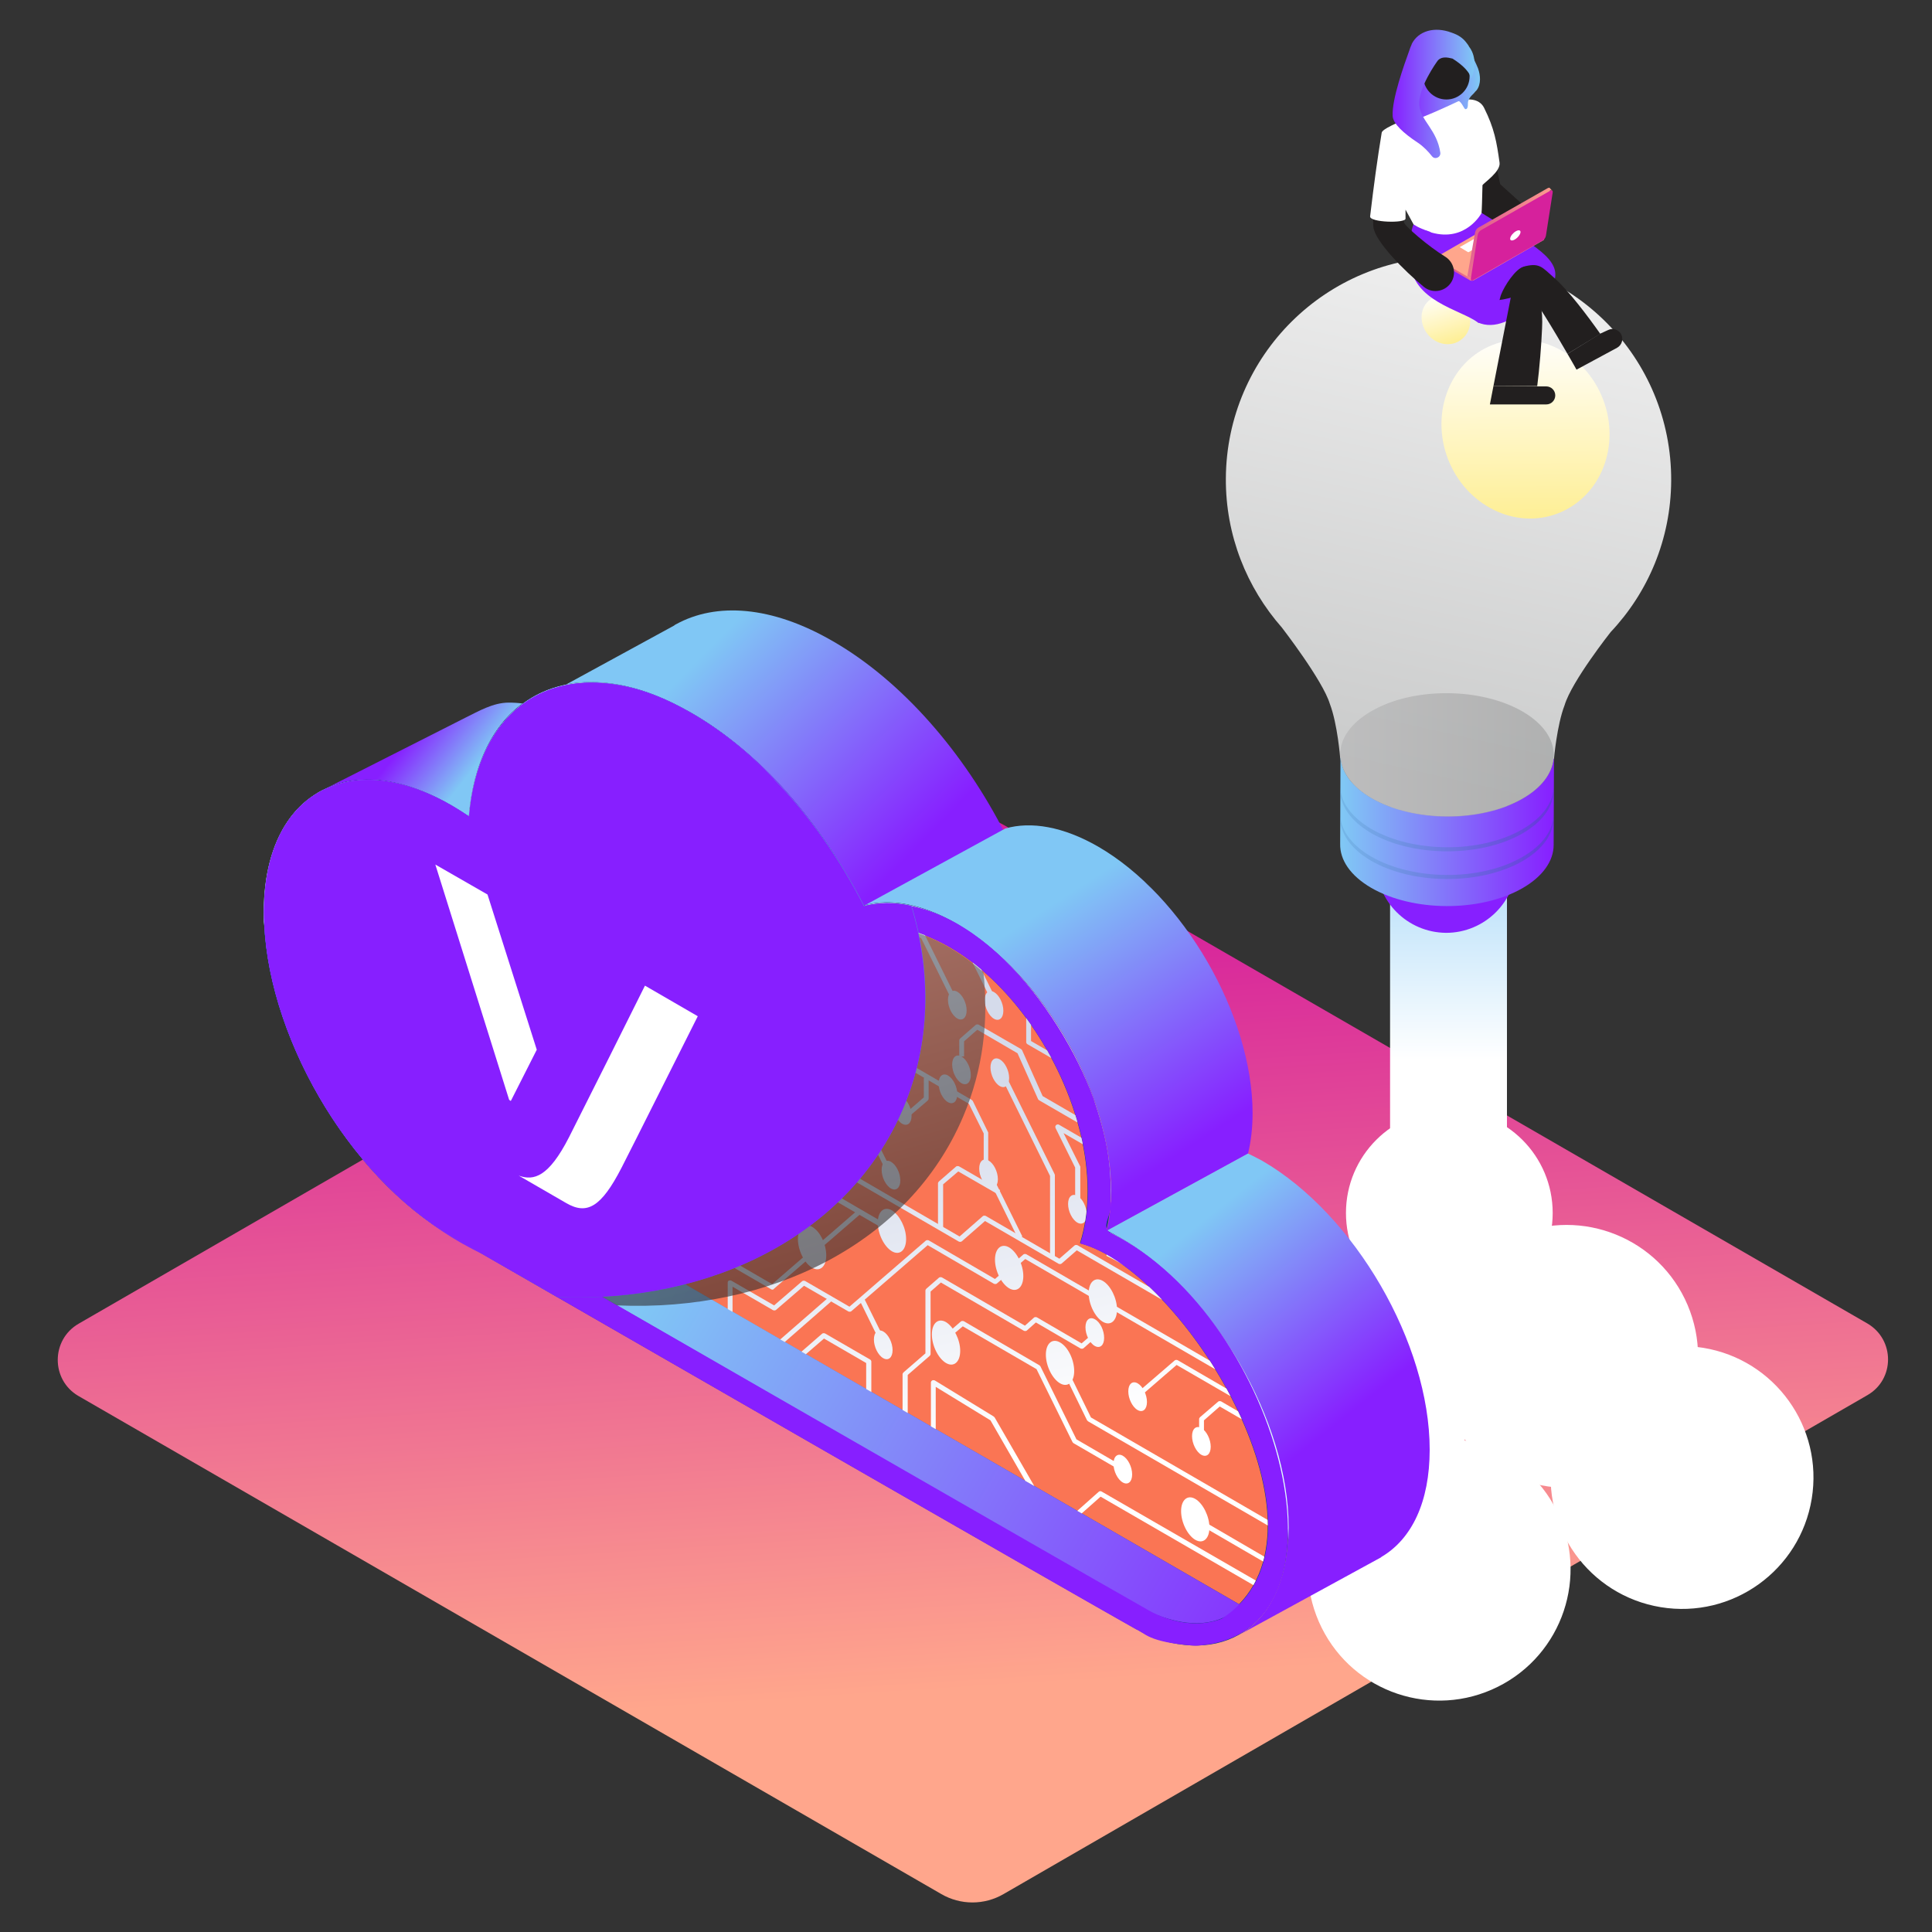 <?xml version="1.0" encoding="utf-8"?>
<!-- Generator: Adobe Illustrator 27.1.1, SVG Export Plug-In . SVG Version: 6.00 Build 0)  -->
<svg version="1.1" id="Layer_1" xmlns="http://www.w3.org/2000/svg" xmlns:xlink="http://www.w3.org/1999/xlink" x="0px" y="0px"
	 viewBox="0 0 600 600" style="enable-background:new 0 0 600 600;" xml:space="preserve">
<rect x="0" y="0" width="600" height="600" fill="#333333" stroke="none"/>
<style type="text/css">
	.st0{fill:url(#SVGID_1_);}
	.st1{fill:#E5FFFF;}
	.st2{fill:url(#SVGID_00000072242434591218553220000000402494497040003494_);}
	.st3{fill:url(#SVGID_00000093866267002756811200000009323378521972877194_);}
	.st4{fill:#FFFFFF;}
	.st5{fill:url(#XMLID_00000050629999651888617470000011250678228255168943_);}
	.st6{fill:#871FFF;}
	.st7{fill:url(#XMLID_00000166673464787412757250000000010707402443489206_);}
	.st8{fill:url(#XMLID_00000155850854497668149090000002243619819828211644_);}
	.st9{opacity:0.32;fill:url(#XMLID_00000097471102609320016110000009901736777654219419_);}
	.st10{opacity:0.32;fill:url(#XMLID_00000083072232919261264260000005106316942635900323_);}
	.st11{opacity:0.66;fill:url(#XMLID_00000160156238544405801420000001427807578258435230_);}
	.st12{fill:url(#XMLID_00000102540829440077717870000005339679906343653273_);}
	.st13{fill:url(#XMLID_00000000940630154253157340000012875394262982442390_);}
	.st14{fill:#221F1F;}
	.st15{fill:url(#SVGID_00000064312257320826077110000011237616531195853483_);}
	.st16{fill:#FFA68C;}
	.st17{fill:url(#SVGID_00000136413284688336437760000017798507594002687108_);}
	.st18{fill:#D6219C;}
	.st19{fill:#2A3B8E;}
	.st20{fill:url(#SVGID_00000003075790776810918570000005133335717122829954_);}
	.st21{fill:url(#SVGID_00000144303723780517335530000013969511356723478952_);}
	.st22{fill:url(#SVGID_00000030449965654955836530000017388805261698642609_);}
	.st23{fill:url(#SVGID_00000138561357903514440780000008633761945361498759_);}
	.st24{fill:url(#SVGID_00000116925461434082855600000001211392456074244224_);}
	.st25{fill:url(#SVGID_00000122680344756440730000000004328447242943208104_);}
	.st26{fill:url(#SVGID_00000049944418571526391660000001429192834551554974_);}
	.st27{fill:url(#SVGID_00000003794780725488784390000016458362058087556517_);}
	.st28{fill:#10417C;}
	.st29{fill:#FA7554;}
	.st30{fill:url(#SVGID_00000004517741063812321550000003256933816359513489_);}
	.st31{fill:url(#SVGID_00000117645050508713309350000007676093893254366863_);}
	.st32{clip-path:url(#SVGID_00000062189776995155398740000006836869537883588235_);}
	.st33{fill:url(#SVGID_00000017499026763154817080000013641771487644320431_);}
	.st34{fill:url(#SVGID_00000182516014971512306710000005093514768151373235_);}
	.st35{fill:url(#SVGID_00000083771984700792195540000015201724527799651231_);}
	.st36{fill:url(#SVGID_00000132049607863974638280000005859520135727259812_);}
	.st37{fill:url(#SVGID_00000010289382093490541560000016009795355919746746_);}
	.st38{fill:url(#SVGID_00000084526807243395411530000004657635215459698598_);}
	.st39{fill:url(#SVGID_00000041284853741996375770000008253427600246277798_);}
	.st40{fill:url(#SVGID_00000044158379328314925930000007308919546208583055_);}
	.st41{fill:url(#SVGID_00000183964252654492770190000001576776233485764279_);}
	.st42{fill:url(#SVGID_00000158724084700393579760000007778179389088830888_);}
	.st43{fill:url(#SVGID_00000143594113334608067960000011421547975824937883_);}
	.st44{fill:url(#SVGID_00000154409572710081105090000012124128775078305699_);}
	.st45{fill:url(#SVGID_00000071552094795640606140000006485332279486239151_);}
	.st46{fill:url(#SVGID_00000011747366999935495530000011021528512500662161_);}
	.st47{fill:url(#SVGID_00000069375305841738895270000003278721618717076656_);}
	.st48{fill:url(#SVGID_00000129917374937964969260000002061775766775160226_);}
	.st49{fill:url(#SVGID_00000013874483175521023590000008705704457862972569_);}
	.st50{fill:url(#SVGID_00000078019901981834826720000000364006796307788466_);}
	.st51{fill:url(#SVGID_00000025416801302138689390000001304003045745480118_);}
	.st52{fill:url(#SVGID_00000064314742821267035130000008322473571747983787_);}
	.st53{fill:url(#SVGID_00000160185565801511330820000014603257873321168034_);}
	.st54{fill:url(#SVGID_00000004505484031628475290000013179697102264331157_);}
	.st55{fill:url(#SVGID_00000098194592295782931130000015687748518421572522_);}
	.st56{fill:url(#SVGID_00000031205949722741990790000008976698218928596395_);}
	.st57{fill:url(#SVGID_00000170997733115359991470000003601568074453830067_);}
	.st58{fill:url(#SVGID_00000039109279091641109680000001039918879326285700_);}
	.st59{fill:url(#SVGID_00000003785552373950447120000012788013835341647520_);}
	.st60{fill:url(#SVGID_00000061433970395683320410000007481393375766408602_);}
	.st61{fill:url(#SVGID_00000112595681857994210500000013154513990156576423_);}
	.st62{fill:url(#SVGID_00000180348818935736131090000005483281580058784930_);}
	.st63{fill:url(#SVGID_00000073687986211103134080000012017542045293161884_);}
	.st64{fill:url(#SVGID_00000054957283724386509030000010064683697534594223_);}
	.st65{fill:url(#SVGID_00000152228781488647683450000015319802110425022379_);}
	.st66{fill:url(#SVGID_00000119833584290235893950000012919599427729289862_);}
	.st67{fill:url(#SVGID_00000101815872137069722310000002168437857935616688_);}
	.st68{fill:url(#SVGID_00000025409259840220362240000017821213844359384501_);}
	.st69{fill:url(#SVGID_00000021087128541874024680000010701840117248381851_);}
	.st70{fill:url(#SVGID_00000023968359788840185830000014863862993134652853_);}
	.st71{fill:url(#SVGID_00000142862793702160897100000018351655328146204090_);}
	.st72{fill:url(#SVGID_00000137822876369365200270000000999536551521272480_);}
	.st73{fill:url(#SVGID_00000096061483040622625510000015247564706314202007_);}
	.st74{fill:url(#SVGID_00000083079846391394924790000017897821758533693841_);}
	.st75{fill:url(#SVGID_00000149371038553064233170000012279434815555782316_);}
	.st76{fill:url(#SVGID_00000151535148806908069960000000229752256471069629_);}
	.st77{fill:url(#SVGID_00000109006024908000519190000011107437375848791740_);}
	.st78{fill:url(#SVGID_00000096036125521609824120000011991758097559214772_);}
	.st79{fill:url(#SVGID_00000168117542688001167390000013295233480142918790_);}
	.st80{fill:url(#SVGID_00000001664239089473218040000004519037293930586283_);}
	.st81{fill:url(#SVGID_00000103954061296031358470000017822141813923928207_);}
	.st82{fill:url(#SVGID_00000165918073127744325560000015017494817283738801_);}
	.st83{fill:url(#SVGID_00000026843905640927377480000012398338850485318814_);}
	.st84{fill:url(#SVGID_00000110465751338545039860000010568316266454607546_);}
	.st85{fill:url(#SVGID_00000151545928238464329460000006841400367790675622_);}
	.st86{opacity:0.6;fill:url(#SVGID_00000132081539446732784380000015097959706457080744_);}
	.st87{fill:url(#SVGID_00000125582878077084887440000013291138794093497736_);}
</style>
<linearGradient id="SVGID_1_" gradientUnits="userSpaceOnUse" x1="293.279" y1="285.47" x2="308.702" y2="524.525">
	<stop  offset="0" style="stop-color:#D6219C"/>
	<stop  offset="0.998" style="stop-color:#FFA68C"/>
</linearGradient>
<path class="st0" d="M24.4,411.1l268.1-154.8c6-3.5,13.4-3.5,19.4,0l268,154.7c8.6,5,8.6,17.4,0,22.3L311.7,588.2
	c-6,3.5-13.4,3.5-19.4,0l-268-154.7C15.8,428.5,15.8,416.1,24.4,411.1z"/>
<path class="st1" d="M116.9,274.1l2.4-1.3C118.5,273.2,117.7,273.6,116.9,274.1z"/>
<linearGradient id="SVGID_00000075141030708696022530000015986864348617057727_" gradientUnits="userSpaceOnUse" x1="119.03" y1="281.395" x2="117.319" y2="282.624">
	<stop  offset="0" style="stop-color:#4065A8"/>
	<stop  offset="1" style="stop-color:#284075"/>
</linearGradient>
<path style="fill:url(#SVGID_00000075141030708696022530000015986864348617057727_);" d="M118.7,281.5c-0.8,0.6-1.6,1.4-2.4,2.1
	c0,0,0,0,0,0C117,282.8,117.8,282.1,118.7,281.5z"/>
<linearGradient id="SVGID_00000105410292848989491350000000875431186853218746_" gradientUnits="userSpaceOnUse" x1="465.771" y1="453.137" x2="468.654" y2="448.143" gradientTransform="matrix(-1 0 0 1 607.256 0)">
	<stop  offset="0" style="stop-color:#4065A8"/>
	<stop  offset="1" style="stop-color:#284075"/>
</linearGradient>
<path style="fill:url(#SVGID_00000105410292848989491350000000875431186853218746_);" d="M137.9,448.6c1.5,1.3,2.9,2.7,4.3,4.1
	C140.8,451.3,139.4,449.9,137.9,448.6z"/>
<ellipse id="XMLID_6_" transform="matrix(0.233 -0.973 0.973 0.233 -96.974 735.845)" class="st4" cx="418" cy="429.4" rx="40.8" ry="40.8"/>
<ellipse id="XMLID_21_" transform="matrix(0.921 -0.39 0.39 0.921 -125.722 223.224)" class="st4" cx="486.5" cy="421" rx="40.8" ry="40.8"/>
<ellipse id="XMLID_15_" transform="matrix(0.895 -0.445 0.445 0.895 -170.26 250.177)" class="st4" cx="447.3" cy="487.4" rx="40.8" ry="40.8"/>
<ellipse id="XMLID_00000086666843650502208480000000339200396758896037_" transform="matrix(0.162 -0.987 0.987 0.162 -15.152 899.923)" class="st4" cx="522.2" cy="458.9" rx="40.8" ry="40.8"/>
<circle id="XMLID_00000013178815655607240810000017126463207382324921_" class="st4" cx="450.1" cy="376.7" r="32.1"/>
<linearGradient id="XMLID_00000116233051412498818040000013985684257508345279_" gradientUnits="userSpaceOnUse" x1="449.832" y1="329.165" x2="449.832" y2="226.941">
	<stop  offset="0" style="stop-color:#FFFFFF"/>
	<stop  offset="1" style="stop-color:#80C7F5"/>
</linearGradient>
<rect id="XMLID_5_" x="431.7" y="246" style="fill:url(#XMLID_00000116233051412498818040000013985684257508345279_);" width="36.3" height="136.9"/>
<path id="XMLID_169_" class="st6" d="M471,268c0.1-12-9.6-21.8-21.7-21.9c-12-0.1-21.8,9.6-21.9,21.7c-0.1,12,9.6,21.8,21.7,21.9
	C461.1,289.7,470.9,280,471,268z"/>
<linearGradient id="XMLID_00000078747149581643459970000014213830681433504419_" gradientUnits="userSpaceOnUse" x1="457.525" y1="-54.35" x2="421.821" y2="-217.491" gradientTransform="matrix(-1 -5.000000e-03 -5.000000e-03 1 885.767 300.46)">
	<stop  offset="0" style="stop-color:#C9CACA"/>
	<stop  offset="1" style="stop-color:#EFEFEF"/>
</linearGradient>
<path id="XMLID_168_" style="fill:url(#XMLID_00000078747149581643459970000014213830681433504419_);" d="M380.7,148.6
	c0.2-38.2,31.3-69,69.5-68.8c38.2,0.2,69,31.3,68.8,69.5c-0.1,18.2-7.2,34.7-18.8,47l0,0c0,0-12.1,15.3-14.3,22.7
	c-2.4,6.2-3.3,16.7-3.3,16.7l-0.1,0c-0.5,4.5-3.7,9-9.7,12.4c-13,7.4-34,7.3-46.9-0.2c-6-3.5-9.1-8-9.6-12.5l-0.1,0
	c0,0-0.8-10.5-3.2-16.8c-2.2-7.3-14.9-23.7-14.9-23.7l0,0C387.2,182.5,380.6,166.3,380.7,148.6z"/>
<linearGradient id="XMLID_00000003075510889720267180000009079910696936582280_" gradientUnits="userSpaceOnUse" x1="403.555" y1="-39.794" x2="469.92" y2="-39.794" gradientTransform="matrix(-1 -5.000000e-03 -5.000000e-03 1 885.767 300.46)">
	<stop  offset="0" style="stop-color:#871FFF"/>
	<stop  offset="0.982" style="stop-color:#80C7F5"/>
</linearGradient>
<path id="XMLID_167_" style="fill:url(#XMLID_00000003075510889720267180000009079910696936582280_);" d="M425.9,247.8
	c12.9,7.5,33.9,7.7,46.9,0.2c6-3.4,9.2-7.9,9.7-12.4l0.1,0l-0.1,26.8c0,4.9-3.3,9.8-9.8,13.5c-13,7.4-34,7.3-46.9-0.2
	c-6.5-3.8-9.7-8.7-9.6-13.6l0.1-26.8l0.1,0C416.7,239.9,419.9,244.3,425.9,247.8z"/>
<linearGradient id="XMLID_00000007394472271814172020000001190902337799880383_" gradientUnits="userSpaceOnUse" x1="403.555" y1="-44.091" x2="469.918" y2="-44.091" gradientTransform="matrix(-1 -5.000000e-03 -5.000000e-03 1 885.767 300.46)">
	<stop  offset="0" style="stop-color:#255A92"/>
	<stop  offset="1" style="stop-color:#5D96CF"/>
</linearGradient>
<path id="XMLID_166_" style="opacity:0.32;fill:url(#XMLID_00000007394472271814172020000001190902337799880383_);" d="M425.8,257.4
	c12.9,7.5,33.9,7.7,46.9,0.2c6.5-3.7,9.8-8.6,9.8-13.5l0,1.3c0,4.9-3.3,9.8-9.8,13.5c-13,7.4-34,7.3-46.9-0.2
	c-6.5-3.8-9.7-8.7-9.6-13.6l0-1.3C416.1,248.7,419.4,253.6,425.8,257.4z"/>
<linearGradient id="XMLID_00000090252473074279174250000000450508035784649364_" gradientUnits="userSpaceOnUse" x1="403.556" y1="-35.498" x2="469.919" y2="-35.498" gradientTransform="matrix(-1 -5.000000e-03 -5.000000e-03 1 885.767 300.46)">
	<stop  offset="0" style="stop-color:#255A92"/>
	<stop  offset="1" style="stop-color:#5D96CF"/>
</linearGradient>
<path id="XMLID_165_" style="opacity:0.32;fill:url(#XMLID_00000090252473074279174250000000450508035784649364_);" d="M425.8,266
	c12.9,7.5,33.9,7.7,46.9,0.2c6.5-3.7,9.8-8.6,9.8-13.5l0,1.3c0,4.9-3.3,9.8-9.8,13.5c-13,7.4-34,7.3-46.9-0.2
	c-6.5-3.8-9.7-8.7-9.6-13.6l0-1.3C416.1,257.3,419.3,262.2,425.8,266z"/>
<linearGradient id="XMLID_00000150802574122296721910000000382446298369243009_" gradientUnits="userSpaceOnUse" x1="403.554" y1="-63.864" x2="469.917" y2="-63.864" gradientTransform="matrix(-1 -5.000000e-03 -5.000000e-03 1 885.767 300.46)">
	<stop  offset="0" style="stop-color:#9FA0A0"/>
	<stop  offset="1" style="stop-color:#B5B5B6"/>
</linearGradient>
<path id="XMLID_164_" style="opacity:0.66;fill:url(#XMLID_00000150802574122296721910000000382446298369243009_);" d="M472.9,221
	c-12.9-7.5-33.9-7.7-46.9-0.2c-13,7.4-13.1,19.5-0.1,27.1c12.9,7.5,33.9,7.7,46.9,0.2C485.8,240.7,485.8,228.5,472.9,221z"/>
<linearGradient id="XMLID_00000157281202970458851550000013650282018156599682_" gradientUnits="userSpaceOnUse" x1="344.634" y1="-448.753" x2="375.115" y2="-368.293" gradientTransform="matrix(-0.932 0.361 0.361 0.932 957.08 396.553)">
	<stop  offset="0" style="stop-color:#FFFFFF"/>
	<stop  offset="1" style="stop-color:#FEE763"/>
</linearGradient>
<path id="XMLID_163_" style="fill:url(#XMLID_00000157281202970458851550000013650282018156599682_);" d="M449.7,142.6
	c5.6,14.4,20.9,22,34.2,16.8c13.3-5.2,19.5-21,13.9-35.5c-5.6-14.4-20.9-22-34.2-16.8C450.4,112.2,444.1,128.1,449.7,142.6z"/>
<linearGradient id="XMLID_00000166670892282954405070000008348165688271446719_" gradientUnits="userSpaceOnUse" x1="248.349" y1="-642.761" x2="256.97" y2="-620.005" gradientTransform="matrix(-0.788 0.616 0.616 0.788 1038.104 444.127)">
	<stop  offset="0" style="stop-color:#FFFFFF"/>
	<stop  offset="1" style="stop-color:#FEE763"/>
</linearGradient>
<path id="XMLID_162_" style="fill:url(#XMLID_00000166670892282954405070000008348165688271446719_);" d="M443.3,103.7
	c2.7,3.5,7.5,4.2,10.6,1.7c3.2-2.5,3.6-7.3,0.9-10.7c-2.7-3.5-7.5-4.2-10.6-1.7C440.9,95.4,440.6,100.2,443.3,103.7z"/>
<g>
	<g>
		<path class="st6" d="M482.9,86.5c0,0-13.4,18.5-24,13.6c0,0,5.2-19.2,15.9-19.2C481.3,80.9,482.9,86.5,482.9,86.5z"/>
	</g>
	<g>
		<g>
			<path class="st14" d="M458,47.6c0,0-1.5,8.3,0.3,14.6s10.6,12.3,10.6,12.3l9.6-5.9l-12.6-11.4l-4.7-21.6L458,47.6z"/>
		</g>
	</g>
	<g>
		<g>
			<path class="st14" d="M477.4,119.9c0.7-5.4,1.3-13,1.5-17.9c0.3-5.5-0.5-10.8-3.6-15.5c-4.5-6.9-12.4-13-19.8-16.3
				c-4.8-2.1-8.9,4.9-4.1,7.1l0,0c6.5,2.9,14.5,8.4,17.8,15l-5.4,27.6"/>
			<path class="st14" d="M463.8,119.9l-1.1,5.7h17.5c1.6,0,2.8-1.3,2.8-2.8l0,0c0-1.6-1.3-2.8-2.8-2.8h-2.9"/>
		</g>
	</g>
	<g>
		<g>
			<path class="st14" d="M486.8,109.9c1.7,2.9,2.8,4.9,2.8,4.9l12.6-6.8c1.6-0.9,2.1-2.9,1.1-4.5v0c-0.9-1.2-2.5-1.7-3.9-1l-2.4,1.1
				"/>
			<path class="st14" d="M497,103.7c-3.8-5.4-9.9-13.5-14.1-17.2c-4.1-3.6-4.7-5.1-10.1-3.6c-6.5,1.9-14.2,3-20.1-1
				c-4.4-2.9-8.5,4.1-4.1,7.1c5.5,3.7,11.6,5.1,18.2,4c2.2-0.4,4.3-1.1,6.4-1.7c0.9-0.2,0.8-0.3,1.3-0.2c1.4,0.2,8.3,11.9,12.3,18.8
				"/>
		</g>
	</g>
	<g>
		<path class="st6" d="M460.1,66.1c14,8.9,24.2,13.6,22.8,20.4c0,0-3.4-7.6-10.6-3.3c-2.8,1.7-6,7.2-6.4,9.2c-1.2,5.3-5.5,8.8-7,7.7
			c-5.2-3.9-20.5-6.6-20.9-18.9c-0.3-10.4,1.1-11.6,1.1-11.6S452.5,76.1,460.1,66.1z"/>
	</g>
	<g>
		<g>
			
				<linearGradient id="SVGID_00000178888981305682590520000009091749516397797538_" gradientUnits="userSpaceOnUse" x1="450.377" y1="70.327" x2="471.218" y2="82.146">
				<stop  offset="0" style="stop-color:#D6219C"/>
				<stop  offset="0" style="stop-color:#D03392"/>
				<stop  offset="0.98" style="stop-color:#FFA68C"/>
			</linearGradient>
			<path style="fill:url(#SVGID_00000178888981305682590520000009091749516397797538_);" d="M445.9,80.7l0-0.6l0.8,0.3l0.2-0.4
				l20.9-12.1c0.3-0.1,0.7-0.1,1,0l9,5.2V73l1.7,0.7v0.7h0c0,0.1-0.1,0.1-0.2,0.2l-21.7,12.5c-0.3,0.1-0.7,0.1-1,0l-10.4-6
				C446,80.9,445.9,80.8,445.9,80.7L445.9,80.7z"/>
		</g>
		<g>
			<path class="st16" d="M457.6,86.4l21.7-12.5c0.3-0.1,0.2-0.4-0.1-0.6l-10.4-6c-0.3-0.2-0.7-0.2-1,0l-21.7,12.5
				c-0.3,0.1-0.2,0.4,0.1,0.6l10.4,6C456.9,86.5,457.3,86.5,457.6,86.4z"/>
		</g>
		<g>
			<path class="st4" d="M456.1,78.3l5.3-3c0.1,0,0.1-0.1,0-0.1l-2.5-1.5c-0.1,0-0.2,0-0.2,0l-5.3,3c-0.1,0-0.1,0.1,0,0.1l2.5,1.5
				C455.9,78.3,456,78.3,456.1,78.3z"/>
		</g>
		<g>
			
				<linearGradient id="SVGID_00000082332608762809285400000006761390710616418727_" gradientUnits="userSpaceOnUse" x1="454" y1="63.937" x2="474.842" y2="75.756">
				<stop  offset="0" style="stop-color:#D6219C"/>
				<stop  offset="0" style="stop-color:#D03392"/>
				<stop  offset="0.98" style="stop-color:#FFA68C"/>
			</linearGradient>
			<path style="fill:url(#SVGID_00000082332608762809285400000006761390710616418727_);" d="M458.1,72.2c0.1-0.6,0.5-1.2,1-1.5
				l21.6-12.3c0.2-0.1,0.4-0.1,0.5-0.1l0,0l0,0c0,0,0.1,0,0.1,0.1l0.7,0.8l-0.6-0.1l-2.1,13.3c-0.1,0.6-0.5,1.2-1,1.5l-20.4,11.6
				l-0.7,0.7l-0.1,0.2c-0.4,0.1-1.4-0.6-1.4-0.6L458.1,72.2z"/>
		</g>
		<g>
			<path class="st18" d="M457.5,87l21.6-12.3c0.5-0.3,0.9-0.9,1-1.5l2.1-13.4c0.1-0.6-0.2-0.8-0.7-0.6l-21.6,12.3
				c-0.5,0.3-0.9,0.9-1,1.5l-2.1,13.4C456.7,87,457,87.3,457.5,87z"/>
		</g>
		<g>
			<path class="st4" d="M469,74c-0.1,0.7,0.5,0.9,1.4,0.4c0.9-0.5,1.7-1.5,1.8-2.2s-0.5-0.9-1.4-0.4C469.9,72.3,469.1,73.3,469,74z"
				/>
		</g>
	</g>
	<g>
		<g>
			<path class="st14" d="M427.9,55.8c0,0-1.8,10-1.4,14.6c0.4,4.5,9.8,13.9,15.7,18.7c2.8,2.3,7,1.4,8.7-1.8l0,0
				c1.4-2.7,0.5-6-2.1-7.6c-5.1-3.1-12.7-9.6-12.8-10.7c-0.5-4.2,0.1-9.2,0.1-9.2L427.9,55.8z"/>
		</g>
	</g>
	<g>
		<polygon class="st19" points="460.2,57.1 456.3,57.2 460.2,59.7 		"/>
	</g>
	<path class="st4" d="M465.7,50.5c-0.9-6.4-1.6-10.6-4.8-17c-1.2-2.4-4.1-3.5-9.3-1.8c-5.1,1.7-22.1,7.3-22.5,9.5
		c-1.4,8.6-2.4,15.9-3.6,26c-0.2,1.9,11,2.2,11,0.7c0-2.6,0-2.8,0-2.8l2.5,4.6c0.7,0.4,1.3,0.8,2,1.1c0.2,0.1,0.5,0.2,0.7,0.3
		c0.1,0,0.2,0.1,0.3,0.1c0.4,0.2,0.7,0.3,1.1,0.4c0.1,0,0.1,0,0.2,0.1c0.4,0.1,0.7,0.2,1,0.4c0.1,0,0.1,0,0.2,0.1l0,0
		c10.7,3.1,15.6-6,15.6-6c0.1-0.8,0.2-4.6,0.3-8.7C460.8,56.8,466.1,53.3,465.7,50.5z"/>
	<g>
		
			<linearGradient id="SVGID_00000176757395890332920760000011829636245687498142_" gradientUnits="userSpaceOnUse" x1="436.491" y1="26.21" x2="459.61" y2="26.21">
			<stop  offset="0" style="stop-color:#871FFF"/>
			<stop  offset="0.982" style="stop-color:#80C7F5"/>
		</linearGradient>
		<path style="fill:url(#SVGID_00000176757395890332920760000011829636245687498142_);" d="M459,21.2c0.8,2.2,1,4.9-0.4,6.8
			c-0.3,0.3-0.6,0.6-0.9,1c-0.8,0.8-1.3,1.2-1.7,2.3c-0.3,0.6,0.2,2.6-0.9,2.6c-0.4,0-1.2-2.3-2.1-2.5c0,0-15.5,7.4-16.3,6.3
			c-1-1.5,2.6-18.4,3-20.2c0.5-2.3,11.7,0.6,13.5-0.8c0.4-0.3,0.8-0.5,1.1-0.8l0,0c0.5-0.5,0.9-1.5,1.6-1.1c0.6,0.3,0.8,1.4,1.1,1.9
			C457.6,18.2,458.4,19.7,459,21.2z"/>
	</g>
	<circle class="st14" cx="449.2" cy="23.7" r="7.2"/>
	
		<linearGradient id="SVGID_00000031176868760466159790000001410883477876808593_" gradientUnits="userSpaceOnUse" x1="432.529" y1="29.168" x2="457.95" y2="29.168">
		<stop  offset="0" style="stop-color:#871FFF"/>
		<stop  offset="0.982" style="stop-color:#80C7F5"/>
	</linearGradient>
	<path style="fill:url(#SVGID_00000031176868760466159790000001410883477876808593_);" d="M456.3,14.6L456.3,14.6
		c-0.3-0.6-0.7-1.1-1.1-1.6c-0.9-1.1-2.1-2.1-4.5-2.9c-5.1-1.9-10.2-0.6-12.3,3.6l0,0c0,0,0,0,0,0.1c-0.3,0.6-0.5,1.2-0.7,1.8
		c-1.6,4.4-5.5,15.3-5.2,20.4c0.1,2.4,3.4,5.4,7.8,8.3c1.8,1.2,3.3,2.8,4.4,4.2c0.9,1.2,2.8,0.4,2.6-1.1c-1-7-6-9.9-6.5-14.5
		c-0.6-5.4,5.4-13.7,5.8-14.2c1.2-1.2,2.9-0.9,4.5-0.5c5.7,3.6,5.8,6.3,5.8,6.3C459.5,18.2,456.3,14.6,456.3,14.6z"/>
</g>
<g>
	
		<linearGradient id="SVGID_00000158732444469222817540000015590925676638873252_" gradientUnits="userSpaceOnUse" x1="127.45" y1="228.48" x2="144.504" y2="241.97">
		<stop  offset="0" style="stop-color:#871FFF"/>
		<stop  offset="1" style="stop-color:#80C7F5"/>
	</linearGradient>
	<path style="fill:url(#SVGID_00000158732444469222817540000015590925676638873252_);" d="M100.7,245.1c2.4-1.2,5-2,7.7-2.4
		c9.2-1.6,20.1,0.7,31.8,7.5c1.8,1.1,3.6,2.2,5.4,3.4c1.4-16.3,7.5-28.3,16.9-35.1c-1.5-0.2-3-0.3-4.5-0.3c-4.9,0-9.4,2.7-13.3,4.6
		L100.7,245.1z"/>
	
		<linearGradient id="SVGID_00000022562494910375614540000005731731799919877535_" gradientUnits="userSpaceOnUse" x1="357.988" y1="391.545" x2="404.952" y2="450.346">
		<stop  offset="0" style="stop-color:#80C7F5"/>
		<stop  offset="1" style="stop-color:#871FFF"/>
	</linearGradient>
	<path style="fill:url(#SVGID_00000022562494910375614540000005731731799919877535_);" d="M387.5,358.2l-43.9,24
		c1.5,0.7,3,1.5,4.5,2.4c28.7,16.6,52,56.8,52,89.7c0,16.7-6,28.4-15.6,33.6l44.3-24.2c0,0,0.1,0,0.1-0.1l0.3-0.2h0
		c9.2-5.5,14.8-16.9,14.8-33.2c0-33-23.3-73.1-52-89.7C390.5,359.7,389,358.9,387.5,358.2z"/>
	
		<linearGradient id="SVGID_00000078744883037876075010000008559914213048311980_" gradientUnits="userSpaceOnUse" x1="214.076" y1="207.476" x2="277.839" y2="270.094">
		<stop  offset="0" style="stop-color:#80C7F5"/>
		<stop  offset="1" style="stop-color:#871FFF"/>
	</linearGradient>
	<path style="fill:url(#SVGID_00000078744883037876075010000008559914213048311980_);" d="M209.3,194.3l-42.7,23.3
		c0.3-0.1,0.5-0.3,0.8-0.4c7.5-3.7,16.6-4.7,26.7-2.4c6.5,1.4,13.4,4.2,20.6,8.3c21.6,12.5,40.8,34.9,53.6,59.9l43.9-24
		c-12.7-25.1-32-47.5-53.6-59.9c-19-11-36.2-12.1-48.7-5.2l0,0l-0.2,0.1C209.6,194.1,209.4,194.2,209.3,194.3z"/>
	
		<linearGradient id="SVGID_00000085247599425663485720000002945346953213988010_" gradientUnits="userSpaceOnUse" x1="441.705" y1="216.453" x2="441.713" y2="216.438" gradientTransform="matrix(-1 0 0 1 607.256 0)">
		<stop  offset="0" style="stop-color:#4065A8"/>
		<stop  offset="1" style="stop-color:#284075"/>
	</linearGradient>
	<path style="fill:url(#SVGID_00000085247599425663485720000002945346953213988010_);" d="M165.3,216.6
		C165.3,216.6,165.3,216.6,165.3,216.6c0.2-0.1,0.4-0.2,0.6-0.3L165.3,216.6z"/>
	
		<linearGradient id="SVGID_00000054975432811783846300000002431758431527262880_" gradientUnits="userSpaceOnUse" x1="318.989" y1="285.856" x2="365.954" y2="358.403">
		<stop  offset="0" style="stop-color:#80C7F5"/>
		<stop  offset="1" style="stop-color:#871FFF"/>
	</linearGradient>
	<path style="fill:url(#SVGID_00000054975432811783846300000002431758431527262880_);" d="M268.3,281.3c8-2.3,18-0.6,28.8,5.6
		c2.2,1.3,4.3,2.7,6.4,4.2c23.5,17.1,41.6,50.7,41.6,78.6c0,4.6-0.5,8.8-1.4,12.5l43.9-24c0.9-3.7,1.4-7.9,1.4-12.5
		c0-30.4-21.5-67.5-48-82.8c-10.8-6.2-20.8-7.9-28.8-5.6L268.3,281.3z"/>
	
		<linearGradient id="SVGID_00000101797608145902200450000009669001454615057078_" gradientUnits="userSpaceOnUse" x1="249.92" y1="276.843" x2="252.804" y2="271.849" gradientTransform="matrix(-1 0 0 1 607.256 0)">
		<stop  offset="0" style="stop-color:#4065A8"/>
		<stop  offset="1" style="stop-color:#284075"/>
	</linearGradient>
	<path style="fill:url(#SVGID_00000101797608145902200450000009669001454615057078_);" d="M353.7,272.3c1.5,1.3,2.9,2.7,4.3,4.1
		C356.7,275,355.2,273.6,353.7,272.3z"/>
	<path id="XMLID_17_" class="st28" d="M81.9,283.4c0,36.9,26.1,82,58.3,100.5c1.2,0.7,213.8,123.1,216.6,124.2
		c24.5,9.4,43.3-4.3,43.3-33.9c0-33-23.3-73.1-52-89.7c-1.5-0.9-3-1.7-4.5-2.4c0.9-3.7,1.4-7.9,1.4-12.5c0-27.9-18.1-61.4-41.6-78.6
		c-2.1-1.5-4.2-2.9-6.4-4.2c-10.8-6.2-20.7-7.9-28.8-5.6c-12.7-25.1-32-47.5-53.6-59.9c-7.2-4.1-14.1-6.9-20.6-8.3
		c-10.1-2.2-19.2-1.3-26.7,2.4c-12.1,5.9-20.1,19.1-21.7,38.1c-1.8-1.2-3.5-2.3-5.4-3.4c-11.7-6.8-22.7-9.1-31.8-7.5
		C92.5,245.4,81.9,259.9,81.9,283.4z"/>
	<path class="st29" d="M384.8,498.2c-64.2-37-223.2-128.8-223.9-129.3c-16.4-10.3-31.9-27.1-43.8-47.6
		c-12.5-21.7-19.5-44.7-19.5-64.8c0-0.2,0-0.4,0-0.6c-1.8,1.9-3.3,4.1-4.6,6.7c8.9-18.9,32-17.4,58.6,3.5
		c1.7-84.4,83.1-42.6,112.4,22.4c41.4-9.7,84.4,56.2,71.4,97.6C366,394,413.6,468.6,384.8,498.2z"/>
	<path class="st1" d="M98.3,246.4l2.4-1.3C99.9,245.5,99.1,245.9,98.3,246.4z"/>
	
		<linearGradient id="SVGID_00000036210969298390573440000006670350555405303994_" gradientUnits="userSpaceOnUse" x1="100.389" y1="253.706" x2="98.677" y2="254.936">
		<stop  offset="0" style="stop-color:#4065A8"/>
		<stop  offset="1" style="stop-color:#284075"/>
	</linearGradient>
	<path style="fill:url(#SVGID_00000036210969298390573440000006670350555405303994_);" d="M100,253.8c-0.8,0.6-1.6,1.4-2.4,2.1
		c0,0,0,0,0,0C98.4,255.1,99.2,254.4,100,253.8z"/>
	
		<linearGradient id="SVGID_00000033357594016253119000000005185572685014647952_" gradientUnits="userSpaceOnUse" x1="217.147" y1="372.546" x2="428.632" y2="493.954">
		<stop  offset="0" style="stop-color:#80C7F5"/>
		<stop  offset="1" style="stop-color:#871FFF"/>
	</linearGradient>
	<path style="fill:url(#SVGID_00000033357594016253119000000005185572685014647952_);" d="M385.3,498.5c0.5-0.5,0.9-1,1.4-1.5
		c-3.6,4.6-8.8,7.1-15.2,7.1c-3.8,0-7.8-0.9-12.1-2.5c-1.5-0.6-3.1-1.2-4.6-2c-1-0.5-212.6-122.7-213.4-123.1
		c-13.6-8.6-26.4-22.4-36.3-39.4c-10.4-18-16.1-37-16.1-53.7c0-12.3,3.1-21.7,8.7-27.5c0,0.2,0,0.4,0,0.6c0,20.1,6.9,43.1,19.5,64.8
		c11.9,20.5,27.3,37.2,43.8,47.6C161.6,369.3,321.5,461.6,385.3,498.5z"/>
	<g id="XMLID_12_">
		<path id="XMLID_16_" class="st1" d="M348.1,392.4c-1.5-0.9-3-1.7-4.5-2.4c0.6-2.3,0.9-4.7,1.2-7.2c1.1,0.5,2.2,1.1,3.4,1.8
			c28.7,16.6,52,56.8,52,89.7c0,1.3-0.1,2.6-0.1,3.8C398.3,446,375.7,408.3,348.1,392.4z"/>
		<path id="XMLID_14_" class="st1" d="M303.4,299c-2.1-1.5-4.2-2.9-6.4-4.2c-10.8-6.2-20.7-7.9-28.8-5.6
			c-12.7-25.1-32-47.5-53.6-59.9c-7.2-4.1-14.1-6.9-20.6-8.3c-10.1-2.2-19.2-1.3-26.7,2.4c-12.1,5.9-20.1,19.1-21.7,38.1
			c-1.8-1.2-3.5-2.3-5.4-3.4c-11.7-6.8-22.7-9.1-31.8-7.5c-15.1,2.6-25.3,15.7-26.4,36.9c-0.1-1.3-0.1-2.7-0.1-4
			c0-23.5,10.5-38,26.5-40.8c9.1-1.6,20.1,0.7,31.8,7.5c1.8,1,3.6,2.2,5.4,3.4c1.6-19,9.7-32.1,21.7-38.1c7.5-3.7,16.6-4.7,26.7-2.4
			c6.5,1.4,13.4,4.2,20.6,8.3c21.6,12.5,40.8,34.9,53.6,59.9c8-2.3,18-0.6,28.8,5.6c2.2,1.3,4.3,2.7,6.4,4.2
			c23.5,17.1,41.6,50.7,41.6,78.6c0,1.3-0.1,2.6-0.1,3.8C343.3,346.5,325.8,315.3,303.4,299z"/>
	</g>
	<path class="st6" d="M149.7,389.4c38,21.9,177.5,102.2,203.1,116.6c2.9,1.1,3.4,4,18.3,5.1c52.5-2.3,27.2-101.5-26.1-128.2
		c-3.6-1.9,0.8-5.9-0.1-9.9c0.4-11.8-1.4-20.4-5.3-31.9C329,312.3,300,275,268.3,281.3c-14.4-27.3-33.3-50-59.6-63.1
		c-29.1-14.3-59.7-4.5-63,35.4c-11.5-8.2-27-13.1-37.2-10.9C58.1,252.9,83.8,358,149.7,389.4z M89.8,294.8
		c-5.8-49.2,24.7-57.9,61.8-28.7c1.7-84.4,83.1-42.6,112.5,22.5c41.4-9.7,84.4,56.2,71.4,97.6c32.3,8.3,83.6,91,43.9,116.5
		c-12.4,4.8-24.9-4-23.2-2.9c-27.4-15.5-214-122.9-214.7-123.3C116.7,361.3,93.8,325.6,89.8,294.8z"/>
	<g>
		<defs>
			<path id="SVGID_00000129919967196562343900000016455292633775531648_" d="M384.8,498.2c-64.2-37-223.2-128.8-223.9-129.3
				c-16.4-10.3-31.9-27.1-43.8-47.6c-12.5-21.7-19.5-44.7-19.5-64.8c0-0.2,0-0.4,0-0.6c-1.8,1.9-3.3,4.1-4.6,6.7
				c8.9-18.9,32-17.4,58.6,3.5c1.7-84.4,83.1-42.6,112.4,22.4c41.4-9.7,84.4,56.2,71.4,97.6C366,394,413.6,468.6,384.8,498.2z"/>
		</defs>
		<clipPath id="SVGID_00000138565777091569388850000004938520008909297312_">
			<use xlink:href="#SVGID_00000129919967196562343900000016455292633775531648_"  style="overflow:visible;"/>
		</clipPath>
		<g style="clip-path:url(#SVGID_00000138565777091569388850000004938520008909297312_);">
			<g>
				
					<linearGradient id="SVGID_00000158719445508321138350000000166161091062685331_" gradientUnits="userSpaceOnUse" x1="356.857" y1="438.894" x2="330.893" y2="330.711">
					<stop  offset="0" style="stop-color:#FFFFFF"/>
					<stop  offset="1" style="stop-color:#D5DBEB"/>
				</linearGradient>
				<path style="fill:url(#SVGID_00000158719445508321138350000000166161091062685331_);" d="M341.9,337.5l-22.8-13.2
					c-0.2-0.1-0.4-0.4-0.4-0.6v-15.4h1.5v15l22.4,13L341.9,337.5z"/>
			</g>
			<g>
				
					<linearGradient id="SVGID_00000066478845832453993330000008762842088668292780_" gradientUnits="userSpaceOnUse" x1="351.764" y1="440.114" x2="325.8" y2="331.932">
					<stop  offset="0" style="stop-color:#FFFFFF"/>
					<stop  offset="1" style="stop-color:#D5DBEB"/>
				</linearGradient>
				<path style="fill:url(#SVGID_00000066478845832453993330000008762842088668292780_);" d="M322.4,307.4c0,2.3-1.3,3.4-2.9,2.5
					c-1.6-0.9-2.9-3.5-2.9-5.8c0-2.3,1.3-3.4,2.9-2.5C321.1,302.5,322.4,305.1,322.4,307.4z"/>
			</g>
			<g>
				
					<linearGradient id="SVGID_00000134962055531288540490000003593027495229144214_" gradientUnits="userSpaceOnUse" x1="360.113" y1="438.11" x2="334.15" y2="329.928">
					<stop  offset="0" style="stop-color:#FFFFFF"/>
					<stop  offset="1" style="stop-color:#D5DBEB"/>
				</linearGradient>
				<path style="fill:url(#SVGID_00000134962055531288540490000003593027495229144214_);" d="M350.7,388.6c0,2.3-1.3,3.4-2.9,2.5
					c-1.6-0.9-2.9-3.5-2.9-5.8c0-2.3,1.3-3.4,2.9-2.5C349.4,383.7,350.7,386.3,350.7,388.6z"/>
			</g>
			<g>
				
					<linearGradient id="SVGID_00000026156794907274260460000005790760228758293435_" gradientUnits="userSpaceOnUse" x1="370.26" y1="435.676" x2="344.296" y2="327.492">
					<stop  offset="0" style="stop-color:#FFFFFF"/>
					<stop  offset="1" style="stop-color:#D5DBEB"/>
				</linearGradient>
				<path style="fill:url(#SVGID_00000026156794907274260460000005790760228758293435_);" d="M376,449.3c0,2.3-1.3,3.4-2.9,2.5
					c-1.6-0.9-2.9-3.5-2.9-5.8c0-2.3,1.3-3.4,2.9-2.5C374.7,444.4,376,447,376,449.3z"/>
			</g>
			<g>
				
					<linearGradient id="SVGID_00000007409332349452215330000010801562495363834255_" gradientUnits="userSpaceOnUse" x1="350.2" y1="440.489" x2="324.237" y2="332.308">
					<stop  offset="0" style="stop-color:#FFFFFF"/>
					<stop  offset="1" style="stop-color:#D5DBEB"/>
				</linearGradient>
				<path style="fill:url(#SVGID_00000007409332349452215330000010801562495363834255_);" d="M337.5,377.2c0,2.3-1.3,3.4-2.9,2.5
					c-1.6-0.9-2.9-3.5-2.9-5.8c0-2.3,1.3-3.4,2.9-2.5C336.2,372.2,337.5,374.9,337.5,377.2z"/>
			</g>
			<g>
				
					<linearGradient id="SVGID_00000083795986550614022740000009821935886079169215_" gradientUnits="userSpaceOnUse" x1="337.039" y1="443.659" x2="311.073" y2="335.468">
					<stop  offset="0" style="stop-color:#FFFFFF"/>
					<stop  offset="1" style="stop-color:#D5DBEB"/>
				</linearGradient>
				<path style="fill:url(#SVGID_00000083795986550614022740000009821935886079169215_);" d="M313.4,334.8c0,2.3-1.3,3.4-2.9,2.5
					c-1.6-0.9-2.9-3.5-2.9-5.8c0-2.3,1.3-3.4,2.9-2.5C312.1,329.9,313.4,332.5,313.4,334.8z"/>
			</g>
			<g>
				
					<linearGradient id="SVGID_00000179646473138338173220000011966874388399865500_" gradientUnits="userSpaceOnUse" x1="326.011" y1="446.283" x2="300.05" y2="338.111">
					<stop  offset="0" style="stop-color:#FFFFFF"/>
					<stop  offset="1" style="stop-color:#D5DBEB"/>
				</linearGradient>
				<path style="fill:url(#SVGID_00000179646473138338173220000011966874388399865500_);" d="M301.5,333.9c0,2.3-1.3,3.4-2.9,2.5
					c-1.6-0.9-2.9-3.5-2.9-5.8c0-2.3,1.3-3.4,2.9-2.5C300.2,329,301.5,331.6,301.5,333.9z"/>
			</g>
			<g>
				
					<linearGradient id="SVGID_00000046314295311888197330000018403073435452765089_" gradientUnits="userSpaceOnUse" x1="309.777" y1="450.18" x2="283.816" y2="342.007">
					<stop  offset="0" style="stop-color:#FFFFFF"/>
					<stop  offset="1" style="stop-color:#D5DBEB"/>
				</linearGradient>
				<path style="fill:url(#SVGID_00000046314295311888197330000018403073435452765089_);" d="M283.9,332c0,2.3-1.3,3.4-2.9,2.5
					c-1.6-0.9-2.9-3.5-2.9-5.8c0-2.3,1.3-3.4,2.9-2.5C282.6,327.1,283.9,329.7,283.9,332z"/>
			</g>
			<g>
				
					<linearGradient id="SVGID_00000183229687756274920400000002768400570400590217_" gradientUnits="userSpaceOnUse" x1="320.661" y1="447.589" x2="294.695" y2="339.397">
					<stop  offset="0" style="stop-color:#FFFFFF"/>
					<stop  offset="1" style="stop-color:#D5DBEB"/>
				</linearGradient>
				<path style="fill:url(#SVGID_00000183229687756274920400000002768400570400590217_);" d="M297.3,339.8c0,2.3-1.3,3.4-2.9,2.5
					c-1.6-0.9-2.9-3.5-2.9-5.8c0-2.3,1.3-3.4,2.9-2.5C296,334.9,297.3,337.5,297.3,339.8z"/>
			</g>
			<g>
				
					<linearGradient id="SVGID_00000153677962770413658870000003164382308821683378_" gradientUnits="userSpaceOnUse" x1="297.831" y1="453.065" x2="271.866" y2="344.874">
					<stop  offset="0" style="stop-color:#FFFFFF"/>
					<stop  offset="1" style="stop-color:#D5DBEB"/>
				</linearGradient>
				<path style="fill:url(#SVGID_00000153677962770413658870000003164382308821683378_);" d="M279.6,366.6c0,2.3-1.3,3.4-2.9,2.5
					c-1.6-0.9-2.9-3.5-2.9-5.8c0-2.3,1.3-3.4,2.9-2.5C278.3,361.7,279.6,364.3,279.6,366.6z"/>
			</g>
			<g>
				
					<linearGradient id="SVGID_00000158730316076222331320000017733276801997797567_" gradientUnits="userSpaceOnUse" x1="294.188" y1="453.933" x2="268.224" y2="345.751">
					<stop  offset="0" style="stop-color:#FFFFFF"/>
					<stop  offset="1" style="stop-color:#D5DBEB"/>
				</linearGradient>
				<path style="fill:url(#SVGID_00000158730316076222331320000017733276801997797567_);" d="M281.4,384.8c0,3.5-2,5.2-4.4,3.8
					c-2.4-1.4-4.4-5.4-4.4-8.9c0-3.5,2-5.2,4.4-3.8C279.4,377.4,281.4,381.3,281.4,384.8z"/>
			</g>
			<g>
				
					<linearGradient id="SVGID_00000165954980764687194350000013495103383655284905_" gradientUnits="userSpaceOnUse" x1="250.833" y1="464.338" x2="224.869" y2="356.156">
					<stop  offset="0" style="stop-color:#FFFFFF"/>
					<stop  offset="1" style="stop-color:#D5DBEB"/>
				</linearGradient>
				<path style="fill:url(#SVGID_00000165954980764687194350000013495103383655284905_);" d="M235.6,385.2c0,3.5-2,5.2-4.4,3.8
					c-2.4-1.4-4.4-5.4-4.4-8.9c0-3.5,2-5.2,4.4-3.8C233.7,377.8,235.6,381.7,235.6,385.2z"/>
			</g>
			<g>
				
					<linearGradient id="SVGID_00000183969023050395635060000005011272473176720772_" gradientUnits="userSpaceOnUse" x1="269.641" y1="459.83" x2="243.676" y2="351.64">
					<stop  offset="0" style="stop-color:#FFFFFF"/>
					<stop  offset="1" style="stop-color:#D5DBEB"/>
				</linearGradient>
				<path style="fill:url(#SVGID_00000183969023050395635060000005011272473176720772_);" d="M256.6,389.9c0,3.5-2,5.2-4.4,3.8
					c-2.4-1.4-4.4-5.4-4.4-8.9c0-3.5,2-5.2,4.4-3.8C254.7,382.4,256.6,386.4,256.6,389.9z"/>
			</g>
			<g>
				
					<linearGradient id="SVGID_00000104685133542601570650000007850825542342141574_" gradientUnits="userSpaceOnUse" x1="351.202" y1="440.247" x2="325.24" y2="332.072">
					<stop  offset="0" style="stop-color:#FFFFFF"/>
					<stop  offset="1" style="stop-color:#D5DBEB"/>
				</linearGradient>
				<path style="fill:url(#SVGID_00000104685133542601570650000007850825542342141574_);" d="M346.9,406.7c0,3.5-2,5.2-4.4,3.8
					c-2.4-1.4-4.4-5.4-4.4-8.9c0-3.5,2-5.2,4.4-3.8C344.9,399.2,346.9,403.2,346.9,406.7z"/>
			</g>
			<g>
				
					<linearGradient id="SVGID_00000165939924871948855800000000520822817774416796_" gradientUnits="userSpaceOnUse" x1="362.955" y1="437.427" x2="336.99" y2="329.238">
					<stop  offset="0" style="stop-color:#FFFFFF"/>
					<stop  offset="1" style="stop-color:#D5DBEB"/>
				</linearGradient>
				<path style="fill:url(#SVGID_00000165939924871948855800000000520822817774416796_);" d="M375.6,474.4c0,3.5-2,5.2-4.4,3.8
					c-2.4-1.4-4.4-5.4-4.4-8.9c0-3.5,2-5.2,4.4-3.8C373.6,466.9,375.6,470.9,375.6,474.4z"/>
			</g>
			<g>
				
					<linearGradient id="SVGID_00000001652186282346781950000004010800481626330267_" gradientUnits="userSpaceOnUse" x1="334.32" y1="444.301" x2="308.356" y2="336.12">
					<stop  offset="0" style="stop-color:#FFFFFF"/>
					<stop  offset="1" style="stop-color:#D5DBEB"/>
				</linearGradient>
				<path style="fill:url(#SVGID_00000001652186282346781950000004010800481626330267_);" d="M333.6,425.8c0,3.5-2,5.2-4.4,3.8
					c-2.4-1.4-4.4-5.4-4.4-8.9c0-3.5,2-5.2,4.4-3.8C331.7,418.3,333.6,422.3,333.6,425.8z"/>
			</g>
			<g>
				
					<linearGradient id="SVGID_00000105412694582048026490000001232063583259500939_" gradientUnits="userSpaceOnUse" x1="302.183" y1="452.01" x2="276.222" y2="343.839">
					<stop  offset="0" style="stop-color:#FFFFFF"/>
					<stop  offset="1" style="stop-color:#D5DBEB"/>
				</linearGradient>
				<path style="fill:url(#SVGID_00000105412694582048026490000001232063583259500939_);" d="M298.2,419.5c0,3.5-2,5.2-4.4,3.8
					c-2.4-1.4-4.4-5.4-4.4-8.9c0-3.5,2-5.2,4.4-3.8C296.2,412.1,298.2,416.1,298.2,419.5z"/>
			</g>
			<g>
				
					<linearGradient id="SVGID_00000094607611628417051200000018120146666530366138_" gradientUnits="userSpaceOnUse" x1="326.015" y1="446.295" x2="300.051" y2="338.111">
					<stop  offset="0" style="stop-color:#FFFFFF"/>
					<stop  offset="1" style="stop-color:#D5DBEB"/>
				</linearGradient>
				<path style="fill:url(#SVGID_00000094607611628417051200000018120146666530366138_);" d="M317.8,396.3c0,3.5-2,5.2-4.4,3.8
					c-2.4-1.4-4.4-5.4-4.4-8.9c0-3.5,2-5.2,4.4-3.8C315.8,388.8,317.8,392.8,317.8,396.3z"/>
			</g>
			<g>
				
					<linearGradient id="SVGID_00000062171861810148068490000012857559153996685721_" gradientUnits="userSpaceOnUse" x1="249.052" y1="464.769" x2="223.086" y2="356.576">
					<stop  offset="0" style="stop-color:#FFFFFF"/>
					<stop  offset="1" style="stop-color:#D5DBEB"/>
				</linearGradient>
				<path style="fill:url(#SVGID_00000062171861810148068490000012857559153996685721_);" d="M244.9,431.8c0,3.5-2,5.2-4.4,3.8
					c-2.4-1.4-4.4-5.4-4.4-8.9c0-3.5,2-5.2,4.4-3.8C242.9,424.3,244.9,428.3,244.9,431.8z"/>
			</g>
			<g>
				
					<linearGradient id="SVGID_00000154415506671096812280000005984124778781062285_" gradientUnits="userSpaceOnUse" x1="283.648" y1="456.464" x2="257.683" y2="348.276">
					<stop  offset="0" style="stop-color:#FFFFFF"/>
					<stop  offset="1" style="stop-color:#D5DBEB"/>
				</linearGradient>
				<path style="fill:url(#SVGID_00000154415506671096812280000005984124778781062285_);" d="M277.2,419.3c0,2.3-1.3,3.4-2.9,2.5
					c-1.6-0.9-2.9-3.5-2.9-5.8c0-2.3,1.3-3.4,2.9-2.5C275.9,414.4,277.2,417,277.2,419.3z"/>
			</g>
			<g>
				
					<linearGradient id="SVGID_00000168087138503735858860000005764758761113758396_" gradientUnits="userSpaceOnUse" x1="305.701" y1="451.165" x2="279.738" y2="342.987">
					<stop  offset="0" style="stop-color:#FFFFFF"/>
					<stop  offset="1" style="stop-color:#D5DBEB"/>
				</linearGradient>
				<path style="fill:url(#SVGID_00000168087138503735858860000005764758761113758396_);" d="M283.1,346.5c0,2.3-1.3,3.4-2.9,2.5
					c-1.6-0.9-2.9-3.5-2.9-5.8c0-2.3,1.3-3.4,2.9-2.5C281.8,341.6,283.1,344.2,283.1,346.5z"/>
			</g>
			<g>
				
					<linearGradient id="SVGID_00000148660094949344510850000006991313891667755953_" gradientUnits="userSpaceOnUse" x1="345.244" y1="441.681" x2="319.281" y2="333.505">
					<stop  offset="0" style="stop-color:#FFFFFF"/>
					<stop  offset="1" style="stop-color:#D5DBEB"/>
				</linearGradient>
				<path style="fill:url(#SVGID_00000148660094949344510850000006991313891667755953_);" d="M351.6,457.9c0,2.3-1.3,3.4-2.9,2.5
					c-1.6-0.9-2.9-3.5-2.9-5.8c0-2.3,1.3-3.4,2.9-2.5C350.3,453,351.6,455.6,351.6,457.9z"/>
			</g>
			<g>
				
					<linearGradient id="SVGID_00000032629129119979578060000014571334810530797202_" gradientUnits="userSpaceOnUse" x1="346.662" y1="441.342" x2="320.697" y2="333.151">
					<stop  offset="0" style="stop-color:#FFFFFF"/>
					<stop  offset="1" style="stop-color:#D5DBEB"/>
				</linearGradient>
				<path style="fill:url(#SVGID_00000032629129119979578060000014571334810530797202_);" d="M342.9,415.5c0,2.3-1.3,3.4-2.9,2.5
					c-1.6-0.9-2.9-3.5-2.9-5.8c0-2.3,1.3-3.4,2.9-2.5C341.7,410.6,342.9,413.2,342.9,415.5z"/>
			</g>
			<g>
				
					<linearGradient id="SVGID_00000134950369777479787910000015101524988334076545_" gradientUnits="userSpaceOnUse" x1="354.674" y1="439.415" x2="328.714" y2="331.249">
					<stop  offset="0" style="stop-color:#FFFFFF"/>
					<stop  offset="1" style="stop-color:#D5DBEB"/>
				</linearGradient>
				<path style="fill:url(#SVGID_00000134950369777479787910000015101524988334076545_);" d="M356.2,435.4c0,2.3-1.3,3.4-2.9,2.5
					c-1.6-0.9-2.9-3.5-2.9-5.8c0-2.3,1.3-3.4,2.9-2.5C354.9,430.5,356.2,433.1,356.2,435.4z"/>
			</g>
			<g>
				
					<linearGradient id="SVGID_00000074431410116058400230000016619979681372074149_" gradientUnits="userSpaceOnUse" x1="340.038" y1="442.923" x2="314.076" y2="334.745">
					<stop  offset="0" style="stop-color:#FFFFFF"/>
					<stop  offset="1" style="stop-color:#D5DBEB"/>
				</linearGradient>
				<path style="fill:url(#SVGID_00000074431410116058400230000016619979681372074149_);" d="M311.6,313.9c0,2.3-1.3,3.4-2.9,2.5
					c-1.6-0.9-2.9-3.5-2.9-5.8c0-2.3,1.3-3.4,2.9-2.5C310.3,309,311.6,311.6,311.6,313.9z"/>
			</g>
			<g>
				
					<linearGradient id="SVGID_00000144323838745341236740000017638210195924011194_" gradientUnits="userSpaceOnUse" x1="329.271" y1="445.487" x2="303.312" y2="337.324">
					<stop  offset="0" style="stop-color:#FFFFFF"/>
					<stop  offset="1" style="stop-color:#D5DBEB"/>
				</linearGradient>
				<path style="fill:url(#SVGID_00000144323838745341236740000017638210195924011194_);" d="M300.2,313.8c0,2.3-1.3,3.4-2.9,2.5
					c-1.6-0.9-2.9-3.5-2.9-5.8c0-2.3,1.3-3.4,2.9-2.5C298.9,308.9,300.2,311.5,300.2,313.8z"/>
			</g>
			<g>
				
					<linearGradient id="SVGID_00000088853747575051950780000009676203739195176595_" gradientUnits="userSpaceOnUse" x1="352.707" y1="439.887" x2="326.743" y2="331.706">
					<stop  offset="0" style="stop-color:#FFFFFF"/>
					<stop  offset="1" style="stop-color:#D5DBEB"/>
				</linearGradient>
				<path style="fill:url(#SVGID_00000088853747575051950780000009676203739195176595_);" d="M361.4,364.1l-38.7-22.4
					c-0.1-0.1-0.2-0.2-0.3-0.3l-6.4-14.3l-12.5-7.3l-4.1,3.6v4.7h-1.5v-5c0-0.2,0.1-0.4,0.3-0.6l4.8-4.2c0.2-0.2,0.6-0.2,0.9-0.1
					l13.2,7.6c0.1,0.1,0.2,0.2,0.3,0.3l6.4,14.3l38.4,22.3L361.4,364.1z"/>
			</g>
			<g>
				
					<linearGradient id="SVGID_00000183928818955281410530000000365984082610704282_" gradientUnits="userSpaceOnUse" x1="327.375" y1="445.97" x2="301.411" y2="337.786">
					<stop  offset="0" style="stop-color:#FFFFFF"/>
					<stop  offset="1" style="stop-color:#D5DBEB"/>
				</linearGradient>
				<path style="fill:url(#SVGID_00000183928818955281410530000000365984082610704282_);" d="M307.6,310.2l-7.3-14.8l-27.2-15.8
					l0.7-1.3l27.4,15.9c0.1,0.1,0.2,0.2,0.3,0.3l7.4,15L307.6,310.2z"/>
			</g>
			<g>
				
					<linearGradient id="SVGID_00000024720454678572149190000000865142455345156285_" gradientUnits="userSpaceOnUse" x1="320.444" y1="447.639" x2="294.479" y2="339.451">
					<stop  offset="0" style="stop-color:#FFFFFF"/>
					<stop  offset="1" style="stop-color:#D5DBEB"/>
				</linearGradient>
				<path style="fill:url(#SVGID_00000024720454678572149190000000865142455345156285_);" d="M295.2,309.8l-9.1-18.4l-14.6-8.5
					l0.7-1.3l14.8,8.6c0.1,0.1,0.2,0.2,0.3,0.3l9.2,18.6L295.2,309.8z"/>
			</g>
			<g>
				
					<linearGradient id="SVGID_00000011736670388539461270000017136192787924983431_" gradientUnits="userSpaceOnUse" x1="318.369" y1="448.139" x2="292.403" y2="339.945">
					<stop  offset="0" style="stop-color:#FFFFFF"/>
					<stop  offset="1" style="stop-color:#D5DBEB"/>
				</linearGradient>
				<path style="fill:url(#SVGID_00000011736670388539461270000017136192787924983431_);" d="M292.8,381.4h-1.5v-13.9
					c0-0.2,0.1-0.4,0.3-0.6l5.3-4.6c0.2-0.2,0.6-0.2,0.9-0.1l12.8,7.4l-0.7,1.3l-12.3-7.1l-4.7,4V381.4z"/>
			</g>
			<g>
				
					<linearGradient id="SVGID_00000042733941488640478960000014344951271091878814_" gradientUnits="userSpaceOnUse" x1="361.803" y1="437.709" x2="335.838" y2="329.523">
					<stop  offset="0" style="stop-color:#FFFFFF"/>
					<stop  offset="1" style="stop-color:#D5DBEB"/>
				</linearGradient>
				<path style="fill:url(#SVGID_00000042733941488640478960000014344951271091878814_);" d="M335.4,373.7h-1.5v-11.1l-6.1-12.3
					c-0.1-0.3-0.1-0.7,0.2-0.9c0.2-0.2,0.6-0.3,0.9-0.1l28.8,16.7l-0.8,1.3l-26.6-15.4l5.1,10.2c0.1,0.1,0.1,0.2,0.1,0.3V373.7z"/>
			</g>
			<g>
				
					<linearGradient id="SVGID_00000132079833923585973730000009715575949836791448_" gradientUnits="userSpaceOnUse" x1="379.513" y1="433.456" x2="353.55" y2="325.279">
					<stop  offset="0" style="stop-color:#FFFFFF"/>
					<stop  offset="1" style="stop-color:#D5DBEB"/>
				</linearGradient>
				<path style="fill:url(#SVGID_00000132079833923585973730000009715575949836791448_);" d="M373.9,445.4h-1.5v-4.7
					c0-0.2,0.1-0.4,0.3-0.6l5.6-4.8c0.2-0.2,0.6-0.2,0.9-0.1l12.5,7.3l-0.8,1.3l-12.1-7l-4.9,4.3V445.4z"/>
			</g>
			<g>
				
					<linearGradient id="SVGID_00000179637494637916265880000004452634637242976654_" gradientUnits="userSpaceOnUse" x1="322.71" y1="447.088" x2="296.746" y2="338.905">
					<stop  offset="0" style="stop-color:#FFFFFF"/>
					<stop  offset="1" style="stop-color:#D5DBEB"/>
				</linearGradient>
				<path style="fill:url(#SVGID_00000179637494637916265880000004452634637242976654_);" d="M380.8,415.2l-46.4-26.9l-4.7,4.1
					c-0.2,0.2-0.6,0.2-0.9,0.1l-22.9-13.3l-7.2,6.3c-0.2,0.2-0.6,0.2-0.9,0.1L232,347.4l0.7-1.3l65.3,37.9l7.2-6.3
					c0.2-0.2,0.6-0.2,0.9-0.1l22.9,13.3l4.7-4.1c0.2-0.2,0.6-0.2,0.9-0.1l46.8,27.2L380.8,415.2z"/>
			</g>
			<g>
				
					<linearGradient id="SVGID_00000039812169413114875730000004080985539571570580_" gradientUnits="userSpaceOnUse" x1="341.763" y1="442.518" x2="315.799" y2="334.332">
					<stop  offset="0" style="stop-color:#FFFFFF"/>
					<stop  offset="1" style="stop-color:#D5DBEB"/>
				</linearGradient>
				<path style="fill:url(#SVGID_00000039812169413114875730000004080985539571570580_);" d="M327.6,390.5h-1.5v-25.3l-14.2-28.8
					l1.3-0.7l14.3,28.9c0,0.1,0.1,0.2,0.1,0.3V390.5z"/>
			</g>
			<g>
				
					<linearGradient id="SVGID_00000019654171646667684830000017466078287252895141_" gradientUnits="userSpaceOnUse" x1="310.181" y1="450.104" x2="284.216" y2="341.915">
					<stop  offset="0" style="stop-color:#FFFFFF"/>
					<stop  offset="1" style="stop-color:#D5DBEB"/>
				</linearGradient>
				<path style="fill:url(#SVGID_00000019654171646667684830000017466078287252895141_);" d="M281.8,327.2h-1.5v-7.4l-8.3-16.9
					l1.3-0.7l8.4,17c0.1,0.1,0.1,0.2,0.1,0.3V327.2z"/>
			</g>
			<g>
				
					<linearGradient id="SVGID_00000002342137052118400870000006638972663202753701_" gradientUnits="userSpaceOnUse" x1="314.198" y1="449.129" x2="288.234" y2="340.948">
					<stop  offset="0" style="stop-color:#FFFFFF"/>
					<stop  offset="1" style="stop-color:#D5DBEB"/>
				</linearGradient>
				<path style="fill:url(#SVGID_00000002342137052118400870000006638972663202753701_);" d="M316.2,384.7l-10.6-21.5
					c0-0.1-0.1-0.2-0.1-0.3V352l-4.6-9.2l-36.3-21.1l0.7-1.3l36.5,21.2c0.1,0.1,0.2,0.2,0.3,0.3l4.7,9.6c0.1,0.1,0.1,0.2,0.1,0.3
					v10.8l10.6,21.4L316.2,384.7z"/>
			</g>
			<g>
				
					<linearGradient id="SVGID_00000162332980755415834570000003523212988627736705_" gradientUnits="userSpaceOnUse" x1="310.947" y1="449.914" x2="284.982" y2="341.728">
					<stop  offset="0" style="stop-color:#FFFFFF"/>
					<stop  offset="1" style="stop-color:#D5DBEB"/>
				</linearGradient>
				<path style="fill:url(#SVGID_00000162332980755415834570000003523212988627736705_);" d="M281.9,347.1l-1-1.1l6-5.2v-6.1h1.5
					v6.5c0,0.2-0.1,0.4-0.3,0.6L281.9,347.1z"/>
			</g>
			<g>
				
					<linearGradient id="SVGID_00000041272569406808039350000003557682301502936496_" gradientUnits="userSpaceOnUse" x1="293.115" y1="454.196" x2="267.15" y2="346.009">
					<stop  offset="0" style="stop-color:#FFFFFF"/>
					<stop  offset="1" style="stop-color:#D5DBEB"/>
				</linearGradient>
				<polygon style="fill:url(#SVGID_00000041272569406808039350000003557682301502936496_);" points="274.8,362.9 257.8,328.4 
					259.1,327.8 276.2,362.2 				"/>
			</g>
			<g>
				
					<linearGradient id="SVGID_00000079464163723215522200000000171697942280588964_" gradientUnits="userSpaceOnUse" x1="281.904" y1="456.877" x2="255.943" y2="348.705">
					<stop  offset="0" style="stop-color:#FFFFFF"/>
					<stop  offset="1" style="stop-color:#D5DBEB"/>
				</linearGradient>
				<polygon style="fill:url(#SVGID_00000079464163723215522200000000171697942280588964_);" points="272.5,415.1 267,403.9 
					268.4,403.3 273.9,414.4 				"/>
			</g>
			<g>
				
					<linearGradient id="SVGID_00000005245127448383677590000017078362961970187667_" gradientUnits="userSpaceOnUse" x1="271.661" y1="459.339" x2="245.697" y2="351.157">
					<stop  offset="0" style="stop-color:#FFFFFF"/>
					<stop  offset="1" style="stop-color:#D5DBEB"/>
				</linearGradient>
				<path style="fill:url(#SVGID_00000005245127448383677590000017078362961970187667_);" d="M274,381.4l-31.5-18.3l-10.5,9.1v7.7
					h-1.5v-8.1c0-0.2,0.1-0.4,0.3-0.6l11.2-9.7c0.2-0.2,0.6-0.2,0.9-0.1l32,18.6L274,381.4z"/>
			</g>
			<g>
				
					<linearGradient id="SVGID_00000119835342693434682930000003907966506758703267_" gradientUnits="userSpaceOnUse" x1="260.566" y1="462" x2="234.604" y2="353.824">
					<stop  offset="0" style="stop-color:#FFFFFF"/>
					<stop  offset="1" style="stop-color:#D5DBEB"/>
				</linearGradient>
				<path style="fill:url(#SVGID_00000119835342693434682930000003907966506758703267_);" d="M241.3,426.6h-1.5v-8.1
					c0-0.2,0.1-0.4,0.3-0.6l17.8-15.5l1,1.1l-17.5,15.3V426.6z"/>
			</g>
			<g>
				
					<linearGradient id="SVGID_00000106137910690504002710000010580096503924257976_" gradientUnits="userSpaceOnUse" x1="259.354" y1="462.297" x2="233.389" y2="354.107">
					<stop  offset="0" style="stop-color:#FFFFFF"/>
					<stop  offset="1" style="stop-color:#D5DBEB"/>
				</linearGradient>
				<path style="fill:url(#SVGID_00000106137910690504002710000010580096503924257976_);" d="M239.9,400.5c-0.1,0-0.3,0-0.4-0.1
					l-16.9-9.8l-7,6l-1-1.1l7.4-6.4c0.2-0.2,0.6-0.2,0.9-0.1l16.9,9.8l26.8-23.2l1,1.1l-27.2,23.5
					C240.2,400.5,240,400.5,239.9,400.5z"/>
			</g>
			<g>
				
					<linearGradient id="SVGID_00000139990294017943825710000000582911712170963385_" gradientUnits="userSpaceOnUse" x1="312.605" y1="449.515" x2="286.64" y2="341.329">
					<stop  offset="0" style="stop-color:#FFFFFF"/>
					<stop  offset="1" style="stop-color:#D5DBEB"/>
				</linearGradient>
				<path style="fill:url(#SVGID_00000139990294017943825710000000582911712170963385_);" d="M383.7,428.9L318.4,391l-8.8,7.6
					c-0.2,0.2-0.6,0.2-0.9,0.1l-20.6-12l-23.7,20.5c-0.2,0.2-0.6,0.2-0.9,0.1l-13.8-8l-8.7,7.5c-0.2,0.2-0.6,0.2-0.9,0.1l-12.6-7.3
					v10.8h-1.5v-12.1c0-0.3,0.1-0.5,0.4-0.6c0.2-0.1,0.5-0.1,0.7,0l13.3,7.7l8.7-7.5c0.2-0.2,0.6-0.2,0.9-0.1l13.8,8l23.7-20.5
					c0.2-0.2,0.6-0.2,0.9-0.1l20.6,12l8.8-7.6c0.2-0.2,0.6-0.2,0.9-0.1l65.7,38.1L383.7,428.9z"/>
			</g>
			<g>
				
					<linearGradient id="SVGID_00000024696084220320226200000013784249662957335181_" gradientUnits="userSpaceOnUse" x1="314.289" y1="449.11" x2="288.324" y2="340.924">
					<stop  offset="0" style="stop-color:#FFFFFF"/>
					<stop  offset="1" style="stop-color:#D5DBEB"/>
				</linearGradient>
				<path style="fill:url(#SVGID_00000024696084220320226200000013784249662957335181_);" d="M281.8,446.8h-1.5v-20
					c0-0.2,0.1-0.4,0.3-0.6l6.8-5.9v-19.5c0-0.2,0.1-0.4,0.3-0.6l3.9-3.4c0.2-0.2,0.6-0.2,0.9-0.1l25.8,15l2.8-2.5
					c0.2-0.2,0.6-0.2,0.9-0.1l13.9,8.1l3-2.6l1,1.1l-3.4,3c-0.2,0.2-0.6,0.2-0.9,0.1l-13.9-8.1l-2.8,2.5c-0.2,0.2-0.6,0.2-0.9,0.1
					l-25.8-15l-3.2,2.8v19.4c0,0.2-0.1,0.4-0.3,0.6l-6.8,5.9V446.8z"/>
			</g>
			<g>
				
					<linearGradient id="SVGID_00000150089882673412509500000011320924950281693102_" gradientUnits="userSpaceOnUse" x1="370.555" y1="435.606" x2="344.591" y2="327.425">
					<stop  offset="0" style="stop-color:#FFFFFF"/>
					<stop  offset="1" style="stop-color:#D5DBEB"/>
				</linearGradient>
				<path style="fill:url(#SVGID_00000150089882673412509500000011320924950281693102_);" d="M387,436.4l-21.6-12.5l-11.9,10.3
					l-1-1.1l12.3-10.6c0.2-0.2,0.6-0.2,0.9-0.1l22,12.8L387,436.4z"/>
			</g>
			<g>
				
					<linearGradient id="SVGID_00000007420307241910966920000004448164568604762262_" gradientUnits="userSpaceOnUse" x1="374.539" y1="434.651" x2="348.576" y2="326.472">
					<stop  offset="0" style="stop-color:#FFFFFF"/>
					<stop  offset="1" style="stop-color:#D5DBEB"/>
				</linearGradient>
				<polygon style="fill:url(#SVGID_00000007420307241910966920000004448164568604762262_);" points="397.2,487.8 372.9,473.7 
					373.7,472.4 397.9,486.5 				"/>
			</g>
			<g>
				
					<linearGradient id="SVGID_00000019646000863946210330000016589136861807676852_" gradientUnits="userSpaceOnUse" x1="362.889" y1="437.446" x2="336.925" y2="329.262">
					<stop  offset="0" style="stop-color:#FFFFFF"/>
					<stop  offset="1" style="stop-color:#D5DBEB"/>
				</linearGradient>
				<path style="fill:url(#SVGID_00000019646000863946210330000016589136861807676852_);" d="M401.4,478.2l-63.5-36.8
					c-0.1-0.1-0.2-0.2-0.3-0.3l-7-14.3l1.3-0.7l6.9,14.1l63.3,36.7L401.4,478.2z"/>
			</g>
			<g>
				
					<linearGradient id="SVGID_00000170238620213759024750000018319416608052753838_" gradientUnits="userSpaceOnUse" x1="324.453" y1="446.67" x2="298.489" y2="338.488">
					<stop  offset="0" style="stop-color:#FFFFFF"/>
					<stop  offset="1" style="stop-color:#D5DBEB"/>
				</linearGradient>
				<path style="fill:url(#SVGID_00000170238620213759024750000018319416608052753838_);" d="M346.5,455.8l-13.1-7.6
					c-0.1-0.1-0.2-0.2-0.3-0.3l-11.2-22.7L299,411.9l-2.6,2.2l-1-1.1l3-2.6c0.2-0.2,0.6-0.2,0.9-0.1l23.5,13.7
					c0.1,0.1,0.2,0.2,0.3,0.3l11.2,22.7l12.9,7.5L346.5,455.8z"/>
			</g>
			<g>
				
					<linearGradient id="SVGID_00000044155601064954141000000015078564673362366640_" gradientUnits="userSpaceOnUse" x1="309.04" y1="428.963" x2="304.641" y2="410.632">
					<stop  offset="0" style="stop-color:#FFFFFF"/>
					<stop  offset="1" style="stop-color:#D5DBEB"/>
				</linearGradient>
				
					<line style="fill:url(#SVGID_00000044155601064954141000000015078564673362366640_);" x1="307.8" y1="426" x2="308.6" y2="424.7"/>
			</g>
			<g>
				
					<linearGradient id="SVGID_00000114764216985355026610000009429191027699911043_" gradientUnits="userSpaceOnUse" x1="352.783" y1="439.871" x2="326.819" y2="331.687">
					<stop  offset="0" style="stop-color:#FFFFFF"/>
					<stop  offset="1" style="stop-color:#D5DBEB"/>
				</linearGradient>
				<path style="fill:url(#SVGID_00000114764216985355026610000009429191027699911043_);" d="M395.7,496l-53.9-31.2l-10.5,9.3
					l-1-1.1l10.9-9.7c0.2-0.2,0.6-0.3,0.9-0.1l54.4,31.4L395.7,496z"/>
			</g>
			<g>
				
					<linearGradient id="SVGID_00000174589737468379580040000018234697243140079777_" gradientUnits="userSpaceOnUse" x1="267.758" y1="460.278" x2="241.793" y2="352.094">
					<stop  offset="0" style="stop-color:#FFFFFF"/>
					<stop  offset="1" style="stop-color:#D5DBEB"/>
				</linearGradient>
				<path style="fill:url(#SVGID_00000174589737468379580040000018234697243140079777_);" d="M270.5,433.8H269v-10.5l-13.1-7.6
					l-8.1,7l-1-1.1l8.5-7.4c0.2-0.2,0.6-0.2,0.9-0.1l14,8.1c0.2,0.1,0.4,0.4,0.4,0.6V433.8z"/>
			</g>
			<g>
				
					<linearGradient id="SVGID_00000116954710055453805430000015094039544619107231_" gradientUnits="userSpaceOnUse" x1="326.614" y1="446.155" x2="300.649" y2="337.967">
					<stop  offset="0" style="stop-color:#FFFFFF"/>
					<stop  offset="1" style="stop-color:#D5DBEB"/>
				</linearGradient>
				<path style="fill:url(#SVGID_00000116954710055453805430000015094039544619107231_);" d="M309.9,366.2c0,2.3-1.3,3.4-2.9,2.5
					c-1.6-0.9-2.9-3.5-2.9-5.8c0-2.3,1.3-3.4,2.9-2.5C308.6,361.3,309.9,363.9,309.9,366.2z"/>
			</g>
			<g>
				
					<linearGradient id="SVGID_00000049215317339225642430000009898808774103921069_" gradientUnits="userSpaceOnUse" x1="305.424" y1="451.237" x2="279.46" y2="343.053">
					<stop  offset="0" style="stop-color:#FFFFFF"/>
					<stop  offset="1" style="stop-color:#D5DBEB"/>
				</linearGradient>
				<path style="fill:url(#SVGID_00000049215317339225642430000009898808774103921069_);" d="M322.4,466.8l-14.8-25.7l-17-10.4v14.2
					h-1.5v-15.5c0-0.3,0.1-0.5,0.4-0.7c0.2-0.1,0.5-0.1,0.8,0l18.3,11.2c0.1,0.1,0.2,0.2,0.3,0.3l14.9,25.8L322.4,466.8z"/>
			</g>
		</g>
	</g>
	
		<linearGradient id="SVGID_00000069365470922022802540000009983411805583581827_" gradientUnits="userSpaceOnUse" x1="186.295" y1="242.681" x2="237.99" y2="421.08">
		<stop  offset="0" style="stop-color:#939598"/>
		<stop  offset="1" style="stop-color:#231F20"/>
	</linearGradient>
	<path style="opacity:0.6;fill:url(#SVGID_00000069365470922022802540000009983411805583581827_);" d="M299.1,346.8
		c-16.6,39.1-59.6,60.7-107.5,58.6c-1.2-0.7-2.4-1.4-3.6-2.1c-0.5-0.3-1-0.6-1.6-0.9c-8.7-5-16.6-9.6-23.3-13.4
		c-0.5-0.3-1-0.6-1.5-0.8c-1-0.6-1.9-1.1-2.8-1.6C126.7,368,100.6,323,100.6,286c0-17.7,6-30.3,15.7-36.6
		c10.1,0.8,22.2,6.4,35.1,16.6c0.1-6.1,0.7-11.5,1.6-16.3c1.9,0.9,3.9,1.9,5.9,3.1c1.8,1.1,3.6,2.2,5.4,3.4
		c1.6-18.2,9.1-31.1,20.4-37.3c26.5,1,61.9,31.3,79.2,69.7c14.4-3.4,29.1,2.5,41.5,13.3C307.1,317,305.3,332.3,299.1,346.8z"/>
	
		<linearGradient id="SVGID_00000171692474697585943100000004582610278506603144_" gradientUnits="userSpaceOnUse" x1="168.105" y1="239.172" x2="220.033" y2="418.374">
		<stop  offset="0" style="stop-color:#60BAE4"/>
		<stop  offset="1" style="stop-color:#4371B0"/>
	</linearGradient>
	<path style="fill:url(#SVGID_00000171692474697585943100000004582610278506603144_);" d="M280.5,344.2
		c-16.6,39.1-59.6,60.7-107.5,58.6c-19.5-11.2-32.4-18.7-32.7-18.8C108.1,365.4,82,320.4,82,283.4c0-23.5,10.5-38,26.5-40.7
		c9.1-1.6,20.1,0.7,31.8,7.5c1.8,1.1,3.6,2.2,5.4,3.4c1.6-19,9.7-32.1,21.7-38c7.5-3.7,16.7-4.7,26.8-2.4c6.5,1.4,13.4,4.2,20.6,8.3
		c21.6,12.5,40.8,34.9,53.6,59.9c4.4-1.2,9.4-1.3,14.7-0.1C289.4,302.2,289,324.1,280.5,344.2z"/>
	<path class="st6" d="M280.5,344.2c-16.6,39.1-59.6,60.7-107.5,58.6c-4.6-2.7-8.9-5.1-12.7-7.3c-12.2-7-19.8-11.4-20-11.5
		C108.1,365.4,82,320.3,82,283.4c0-23.5,10.5-38,26.5-40.7c9.2-1.6,20.1,0.7,31.8,7.5c1.8,1.1,3.6,2.2,5.4,3.4
		c1.6-19,9.7-32.1,21.7-38c7.5-3.7,16.7-4.6,26.8-2.4c6.5,1.4,13.4,4.2,20.6,8.3c9,5.2,17.7,12.2,25.5,20.4c11,11.3,20.6,25,28,39.5
		c4.4-1.2,9.4-1.3,14.7-0.1C289.3,302.2,289,324.1,280.5,344.2z"/>
	<path class="st6" d="M244.9,274.9c0.4,55.1-34.9,102.2-84.6,120.5c-12.2-7-19.8-11.4-20-11.5C108.1,365.4,82,320.3,82,283.4
		c0-23.5,10.5-38,26.5-40.7c9.2-1.6,20.1,0.7,31.8,7.5c1.8,1.1,3.6,2.2,5.4,3.4c1.6-19,9.7-32.1,21.7-38c7.5-3.7,16.7-4.6,26.8-2.4
		c6.5,1.4,13.4,4.2,20.6,8.3c9,5.2,17.7,12.2,25.5,20.4C243.2,252.3,244.8,263.5,244.9,274.9z"/>
</g>
<g>
	<g>
		<g>
			<path class="st4" d="M151.4,277.8l15.3,48.2l-8,15.8c-0.1,0.1-0.2,0.1-0.3,0s-0.2-0.2-0.3-0.3l-22.9-73L151.4,277.8z"/>
		</g>
		<g>
			<path class="st4" d="M216.7,315.6c-1.1,2.1-21.5,42.9-23.7,47.1c-6.3,12.2-10.7,14.7-17.2,10.9l-14.7-8.5
				c4.7,1.7,9.3,0.4,15.6-11.9c2.6-5.1,22.6-45,23.6-47.1L216.7,315.6z"/>
		</g>
	</g>
</g>
</svg>
